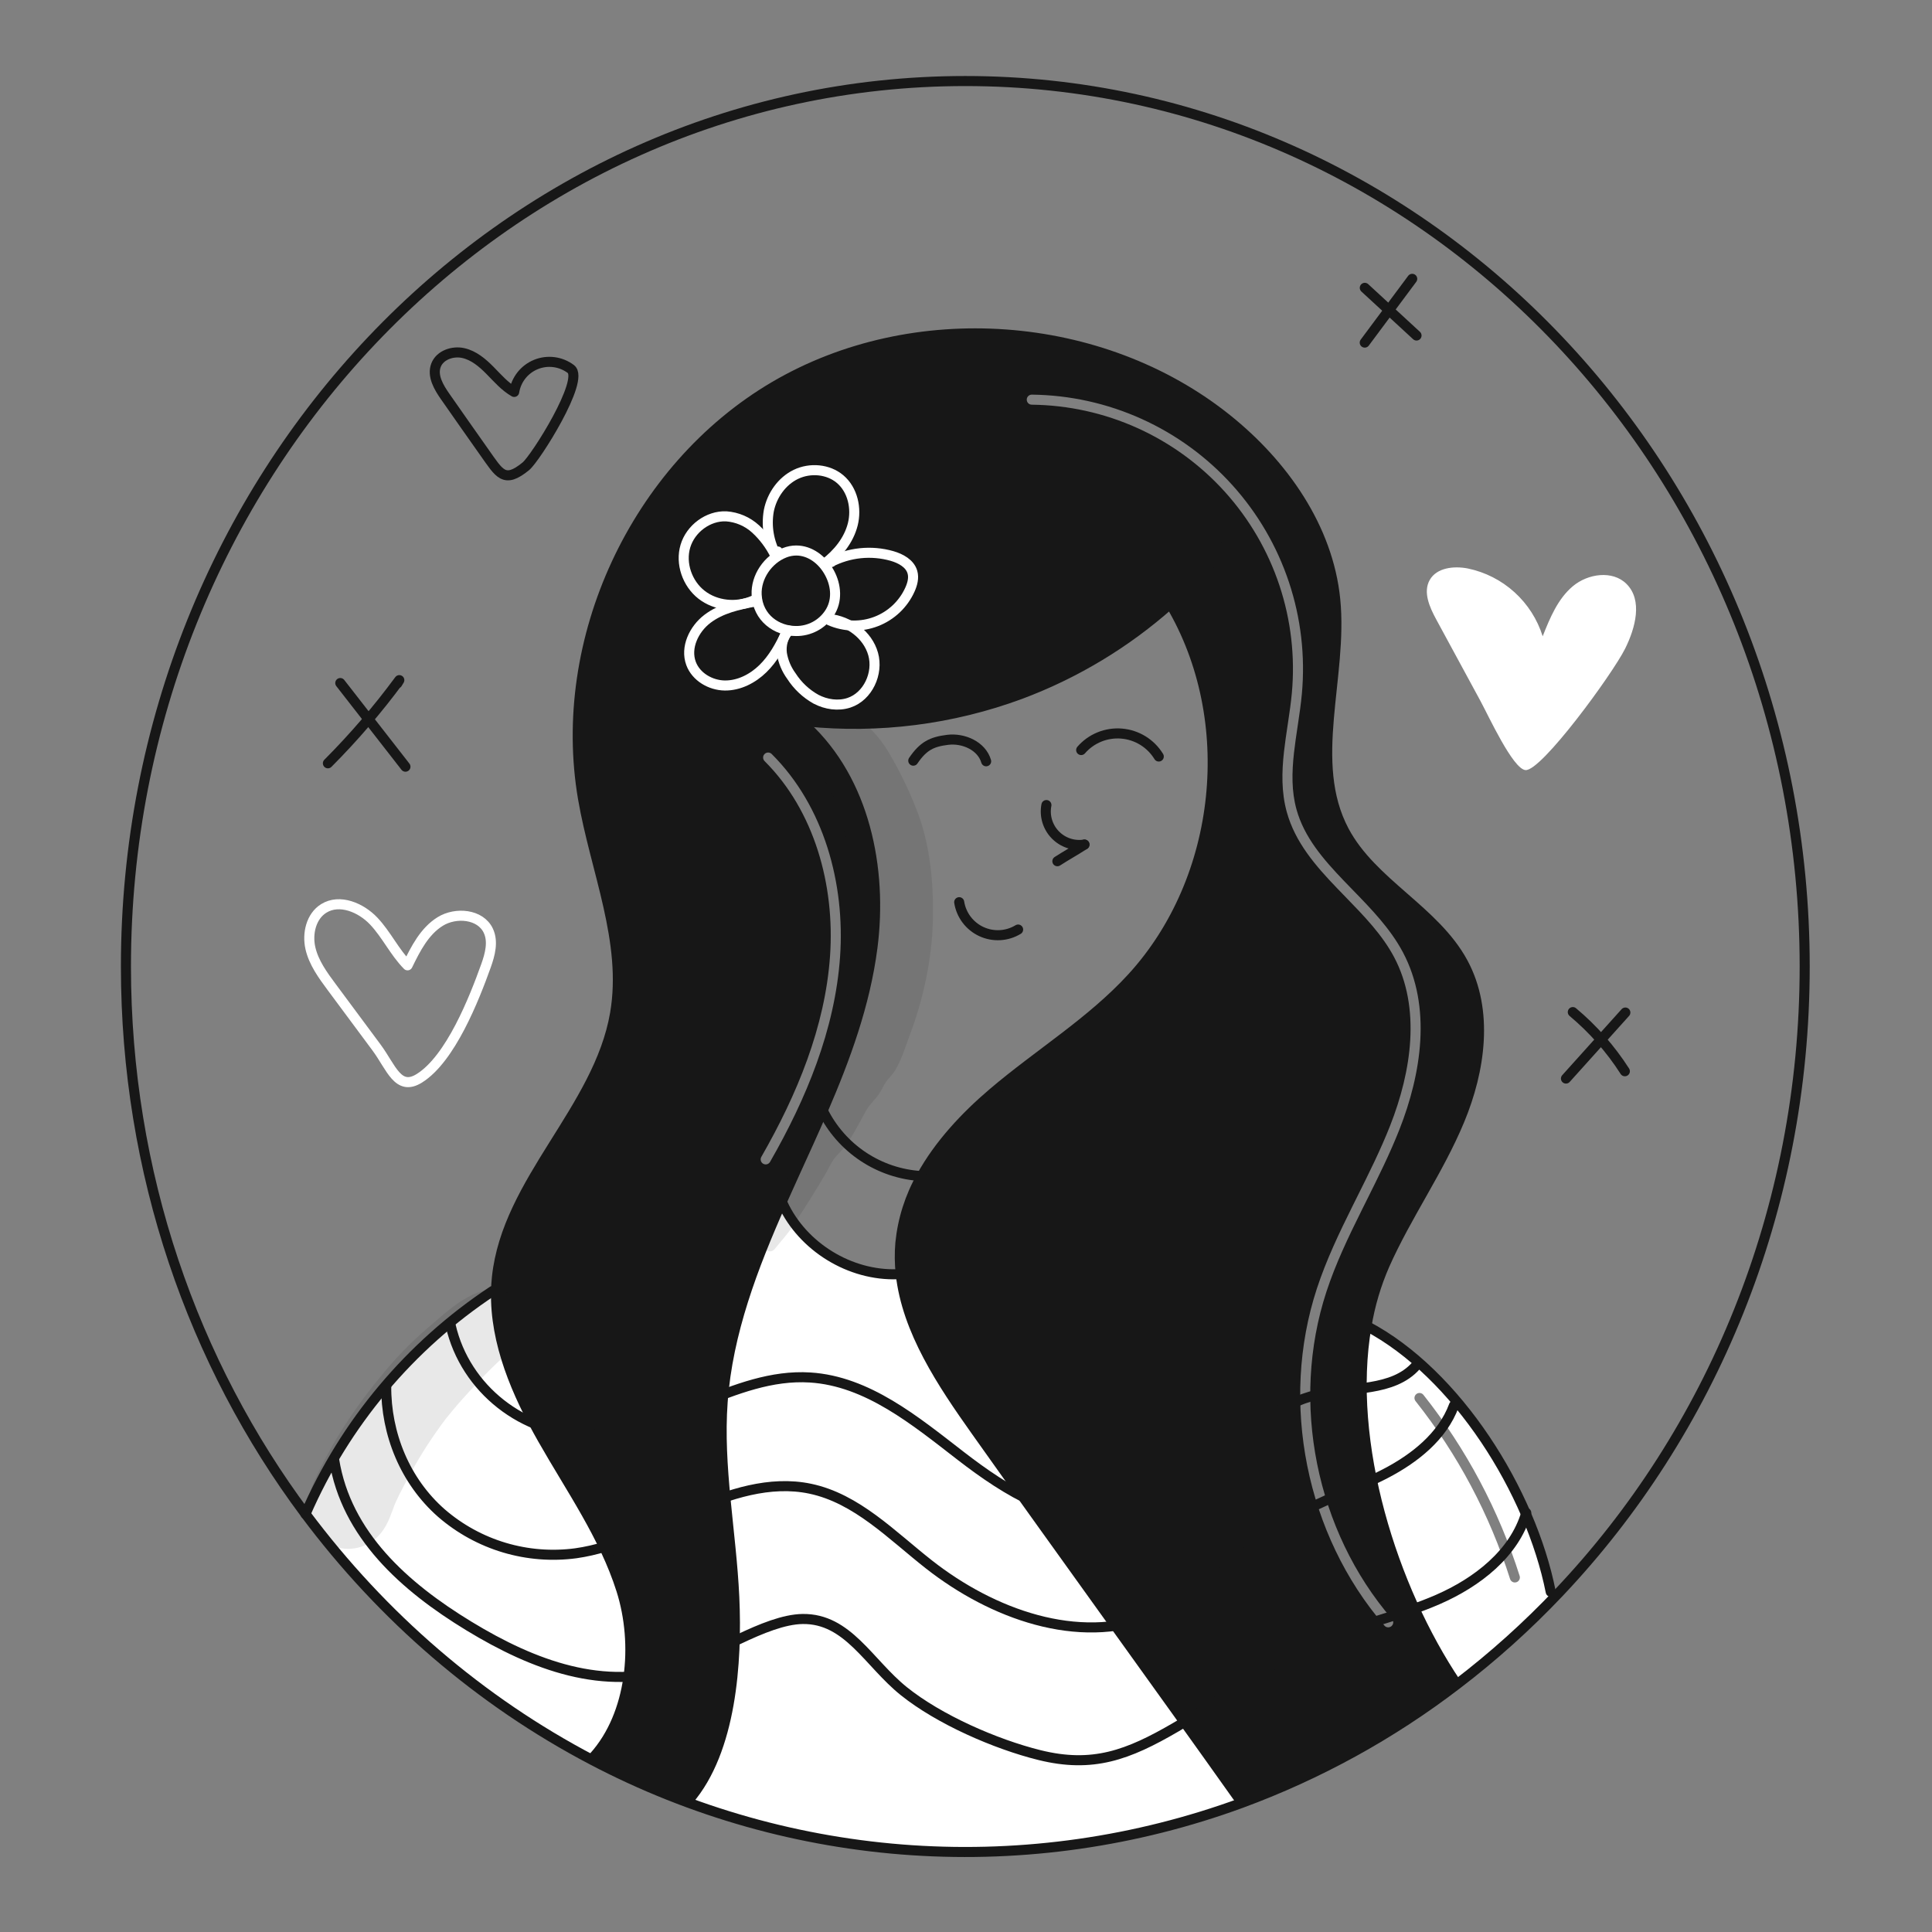 <svg width="960" height="960" viewBox="0 0 960 960" fill="none" xmlns="http://www.w3.org/2000/svg">
<rect x="0" y="0" width="960" height="960" fill="#808080" stroke="none"/>
<g clip-path="url(#clip0_46_7761)">
<g clip-path="url(#clip1_46_7761)">
<path fill-rule="evenodd" clip-rule="evenodd" d="M774.573 791.4L770.543 790.95C760.649 741.133 723.974 682.505 679.004 658.854C668.91 717.082 691.912 789.403 723.524 836.403L723.924 836.936C742 823.14 758.938 807.912 774.573 791.4ZM707.296 693.103C706.439 692.022 704.868 691.84 703.786 692.697C702.705 693.554 702.523 695.126 703.38 696.207C724.27 722.568 740.184 752.514 750.343 784.578C750.76 785.893 752.164 786.622 753.479 786.205C754.795 785.788 755.523 784.384 755.107 783.069C744.765 750.426 728.563 719.94 707.296 693.103Z" fill="white"/>
<path fill-rule="evenodd" clip-rule="evenodd" d="M581.468 300.025C559.657 319.449 534.437 334.664 507.084 344.9C473.111 357.475 436.712 362.117 400.671 358.47L400.421 360.885C429.601 387.934 438.601 431.438 433.501 470.912C429.853 499.012 420.093 525.712 408.817 551.825C404.832 561.058 400.658 570.216 396.503 579.33C395.899 580.656 395.295 581.98 394.693 583.304C392.511 588.104 390.34 592.923 388.181 597.761C374.123 629.461 361.581 662.135 359.081 696.561C357.576 717.158 359.718 737.721 361.862 758.302C363.088 770.075 364.315 781.853 364.861 793.646C366.343 826.058 363.345 869.779 342.209 894.396L341.759 895.629C325.502 889.63 309.651 882.582 294.307 874.529L295.174 872.847C314.044 851.794 317.292 817.017 308.748 790.052C302.314 769.764 291.297 751.432 280.289 733.115L280.288 733.113C276.673 727.097 273.059 721.082 269.608 715C256.783 692.4 245.874 667.282 246.49 641.516C246.54 639.251 246.673 636.985 246.923 634.704C249.531 609.815 263.013 588.287 276.533 566.698C289.087 546.652 301.675 526.552 305.623 503.657C309.882 478.953 303.575 454.425 297.249 429.824C294.423 418.83 291.593 407.823 289.7 396.778C276.192 317.93 315.766 232.67 384.7 192.078C453.634 151.486 547.392 158.251 609.784 208.334C637.648 230.686 659.9 262.282 663.465 297.825C664.927 312.399 663.326 327.449 661.738 342.383C659.111 367.079 656.518 391.46 667.865 412.849C674.835 425.97 686.162 435.874 697.492 445.782C708.743 455.619 719.997 465.46 726.992 478.455C739.767 502.189 735.553 531.755 725.21 556.655C719.741 569.83 712.721 582.255 705.7 594.683L705.699 594.684C699.441 605.761 693.182 616.84 688.018 628.455C683.767 638.176 680.74 648.388 679.007 658.855C668.91 717.082 691.912 789.4 723.524 836.4L723.924 836.933C691.357 861.884 655.213 881.779 616.711 895.947L616.145 894.398C596.39 866.543 573.759 835.033 551.11 803.495C528.119 771.484 505.109 739.444 485.065 711.17C468.193 687.385 450.655 661.27 447.573 633.005C447.012 627.904 446.95 622.761 447.39 617.648C448.544 605.973 452.136 594.67 457.933 584.47C466.611 568.731 479.552 554.857 493.343 543.114C501.631 536.055 510.35 529.48 519.065 522.909C534.323 511.403 549.565 499.91 562.443 485.852C607.48 436.735 615.675 357.571 581.664 300.259L581.468 300.025ZM379.914 374.661C380.887 373.683 382.469 373.68 383.447 374.654C409.475 400.578 419.956 439.115 417.426 475.398C414.896 511.68 400.566 546.093 382.632 577.336C381.945 578.533 380.418 578.946 379.221 578.259C378.024 577.572 377.611 576.045 378.298 574.848C396.047 543.928 409.985 510.273 412.441 475.051C414.897 439.83 404.677 402.852 379.921 378.195C378.943 377.221 378.94 375.639 379.914 374.661ZM512.716 196.09C511.336 196.074 510.205 197.18 510.189 198.56C510.174 199.94 511.28 201.071 512.659 201.086C530.781 201.289 548.664 205.242 565.182 212.696C581.701 220.151 596.497 230.944 608.639 244.397C620.782 257.851 630.007 273.672 635.734 290.866C641.461 308.06 643.566 326.253 641.916 344.3C641.477 349.099 640.775 353.936 640.04 358.842C639.97 359.309 639.899 359.777 639.829 360.245C639.163 364.676 638.488 369.164 637.995 373.638C636.903 383.535 636.664 393.601 639.396 403.493C643.572 418.609 653.768 430.282 664.3 441.258C665.73 442.748 667.165 444.225 668.594 445.695C677.831 455.2 686.832 464.462 692.725 475.597C706.037 500.746 701.464 532.117 690.736 559.362C686.049 571.264 680.327 582.734 674.551 594.313L674.55 594.314C673.716 595.986 672.881 597.659 672.048 599.337C665.467 612.59 659.016 626.053 654.351 640.277C635.795 696.858 648.982 762.689 687.903 807.753C688.805 808.797 690.382 808.913 691.427 808.011C692.471 807.109 692.586 805.531 691.684 804.487C653.909 760.75 641.09 696.75 659.1 641.834C663.642 627.984 669.946 614.804 676.524 601.56C677.348 599.9 678.177 598.238 679.007 596.574L679.015 596.558C684.783 584.997 690.612 573.315 695.385 561.193C706.309 533.454 711.474 500.338 697.142 473.259C690.886 461.44 681.325 451.612 672.123 442.153L672.123 442.153L672.122 442.152C670.703 440.694 669.294 439.244 667.906 437.798C657.376 426.824 648.02 415.947 644.213 402.163C641.729 393.169 641.896 383.84 642.961 374.186C643.444 369.815 644.104 365.425 644.772 360.978C644.842 360.514 644.912 360.049 644.981 359.583C645.716 354.68 646.438 349.713 646.893 344.756L646.893 344.755C648.605 326.021 646.42 307.135 640.475 289.287C634.53 271.439 624.953 255.015 612.349 241.049C599.745 227.084 584.385 215.88 567.238 208.142C550.09 200.404 531.527 196.3 512.716 196.09Z" fill="#171717"/>
<path d="M388.928 598.094C398.855 619.594 422.406 634.037 446.073 633.155L447.573 633.005C450.655 661.269 468.193 687.385 485.065 711.169C524.856 767.299 576.338 838.269 616.145 894.398L616.711 895.947C527.928 928.478 430.468 928.366 341.76 895.631L342.21 894.398C363.346 869.781 366.344 826.06 364.862 793.648C363.362 761.236 356.717 728.941 359.082 696.563C361.582 662.135 374.122 629.457 388.182 597.763L388.928 598.094Z" fill="white"/>
<path d="M244.807 641.482L246.489 641.516C245.873 667.282 256.782 692.399 269.607 715C283.565 739.6 300.207 763.1 308.748 790.051C317.292 817.016 314.048 851.793 295.174 872.846L294.307 874.528C238.594 845.328 189.943 803.375 151.802 752.276C171.444 707.132 203.749 668.649 244.807 641.482V641.482Z" fill="white"/>
<path d="M490.011 378.274C487.796 370.645 478.768 366.631 470.89 367.614C463.012 368.597 458.798 370.629 453.802 377.974" stroke="#171717" stroke-width="4.997" stroke-linecap="round" stroke-linejoin="round"/>
<path d="M575.789 375.908C573.824 372.691 571.128 369.982 567.92 368.003C564.712 366.023 561.082 364.829 557.325 364.515C553.569 364.202 549.791 364.78 546.299 366.201C542.808 367.622 539.701 369.846 537.23 372.694" stroke="#171717" stroke-width="4.997" stroke-linecap="round" stroke-linejoin="round"/>
<path d="M519.959 400.026C519.446 402.65 519.572 405.359 520.328 407.924C521.084 410.489 522.447 412.834 524.301 414.76C526.155 416.687 528.446 418.138 530.98 418.991C533.514 419.845 536.217 420.075 538.859 419.663" stroke="#171717" stroke-width="4.997" stroke-linecap="round" stroke-linejoin="round"/>
<path d="M525.4 427.941C530.064 424.941 534.211 422.677 538.858 419.663" stroke="#171717" stroke-width="4.997" stroke-linecap="round" stroke-linejoin="round"/>
<path d="M505.9 461.885C503.173 463.539 500.08 464.497 496.895 464.673C493.709 464.85 490.53 464.24 487.636 462.896C484.743 461.553 482.224 459.519 480.303 456.972C478.382 454.425 477.117 451.445 476.62 448.294" stroke="#171717" stroke-width="4.997" stroke-linecap="round" stroke-linejoin="round"/>
<path d="M374.154 354.223C382.903 356.154 391.756 357.572 400.67 358.47C436.712 362.117 473.11 357.475 507.083 344.9C534.436 334.665 559.656 319.451 581.467 300.029C593.377 289.463 604.178 277.709 613.7 264.949" stroke="#171717" stroke-width="4.997" stroke-linecap="round" stroke-linejoin="round"/>
<path d="M400.42 360.885C429.6 387.934 438.6 431.438 433.5 470.912C429.853 499.012 420.093 525.712 408.817 551.825C404.253 562.401 399.44 572.878 394.693 583.304C392.511 588.104 390.34 592.923 388.18 597.761C374.123 629.461 361.58 662.135 359.08 696.561C356.715 728.939 363.361 761.234 364.86 793.646C366.342 826.058 363.344 869.779 342.208 894.396" stroke="#171717" stroke-width="4.997" stroke-linecap="round" stroke-linejoin="round"/>
<path d="M581.667 300.259C615.678 357.571 607.483 436.735 562.446 485.852C542.21 507.938 516.146 523.694 493.346 543.114C479.555 554.856 466.614 568.731 457.936 584.47C452.139 594.67 448.547 605.973 447.393 617.648C446.954 622.761 447.016 627.904 447.577 633.005C450.658 661.269 468.196 687.385 485.068 711.169C524.859 767.299 576.341 838.269 616.148 894.398" stroke="#171717" stroke-width="4.997" stroke-linecap="round" stroke-linejoin="round"/>
<path d="M295.173 872.846C314.044 851.793 317.292 817.016 308.748 790.051C300.2 763.1 283.564 739.6 269.607 715C256.782 692.4 245.873 667.282 246.489 641.516C246.539 639.251 246.672 636.985 246.922 634.704C251.952 586.704 297.422 551.209 305.622 503.657C311.784 467.914 295.828 432.538 289.699 396.778C276.191 317.93 315.765 232.67 384.699 192.078C453.633 151.486 547.392 158.251 609.784 208.334C637.648 230.686 659.9 262.282 663.465 297.825C667.345 336.499 649.657 378.525 667.865 412.849C681.756 438.998 712.952 452.372 726.992 478.455C739.767 502.189 735.553 531.755 725.21 556.655C714.867 581.572 698.977 603.807 688.018 628.455C683.767 638.176 680.74 648.388 679.007 658.855C668.909 717.082 691.911 789.4 723.523 836.4" stroke="#171717" stroke-width="4.997" stroke-linecap="round" stroke-linejoin="round"/>
<path d="M244.807 641.482C203.751 668.649 171.448 707.133 151.807 752.276L151.79 752.292" stroke="#171717" stroke-width="4.997" stroke-linecap="round" stroke-linejoin="round"/>
<path d="M408.601 551.392C408.668 551.542 408.735 551.675 408.818 551.825C413.376 561.098 420.31 568.996 428.915 574.716C437.52 580.436 447.487 583.773 457.801 584.387" stroke="#171717" stroke-width="4.997" stroke-linecap="round" stroke-linejoin="round"/>
<path d="M388.928 598.094C398.855 619.594 422.406 634.037 446.073 633.155" stroke="#171717" stroke-width="4.997" stroke-linecap="round" stroke-linejoin="round"/>
<path d="M678.719 658.7C678.819 658.75 678.902 658.8 679.002 658.85C723.973 682.501 760.648 741.129 770.542 790.95" stroke="#171717" stroke-width="4.997" stroke-linecap="round" stroke-linejoin="round"/>
<path d="M151.8 752.276C95.92 677.409 62.576 582.954 62.576 480.276C62.576 237.27 249.319 40.267 479.649 40.267C709.997 40.267 896.739 237.267 896.739 480.276C896.739 601.776 850.054 711.776 774.57 791.403C758.935 807.915 741.998 823.143 723.921 836.939C691.355 861.888 655.211 881.781 616.71 895.947C564.453 915.08 508.769 923.058 453.243 919.369C397.716 915.68 343.577 900.405 294.31 874.528C238.594 845.331 189.943 803.375 151.8 752.276Z" stroke="#171717" stroke-width="4.997" stroke-linecap="round" stroke-linejoin="round"/>
<path d="M201.467 380.965L169.084 339.4" stroke="#171717" stroke-width="4.997" stroke-linecap="round" stroke-linejoin="round"/>
<path d="M162.932 379.278C175.77 366.404 187.631 352.591 198.417 337.954C198.083 338.505 197.75 339.055 197.417 339.606" stroke="#171717" stroke-width="4.997" stroke-linecap="round" stroke-linejoin="round"/>
<path d="M703.861 166.717L678.161 143.023" stroke="#171717" stroke-width="4.997" stroke-linecap="round" stroke-linejoin="round"/>
<path d="M678.135 170.236L701.722 138.547" stroke="#171717" stroke-width="4.997" stroke-linecap="round" stroke-linejoin="round"/>
<path d="M807.383 532.291C800.307 521.235 791.585 511.324 781.519 502.9" stroke="#171717" stroke-width="4.997" stroke-linecap="round" stroke-linejoin="round"/>
<path d="M778.117 535.931C787.955 524.998 797.793 514.061 807.63 503.121" stroke="#171717" stroke-width="4.997" stroke-linecap="round" stroke-linejoin="round"/>
<path d="M807.526 322.284C812.626 312.012 816.326 298.278 808.22 290.167C801.303 283.248 789.02 285 781.529 291.293C774.038 297.586 770.155 307.069 766.548 316.163C763.908 307.746 759.069 300.186 752.531 294.264C745.993 288.341 737.993 284.272 729.356 282.474C722.429 281.125 713.883 282.046 710.415 288.192C707.015 294.216 710.335 301.671 713.633 307.75L735.57 348.2C739.735 355.881 751.749 382.087 757.993 382.655C765.842 383.37 801.27 334.872 807.526 322.284Z" fill="white"/>
<path d="M241.484 479.9C243.504 474.26 245.195 467.863 242.633 462.45C238.711 454.16 226.499 453.058 218.709 457.898C210.919 462.738 206.526 471.415 202.509 479.662C196.018 473.084 192.046 464.38 185.693 457.67C179.34 450.96 168.756 446.51 160.898 451.37C154.586 455.27 152.58 463.896 154.234 471.133C155.888 478.37 160.42 484.559 164.844 490.519C172.252 500.502 179.661 510.484 187.071 520.467C194.406 530.349 197.715 542.467 208.385 535.785C223.9 526.076 235.62 496.267 241.484 479.9Z" stroke="white" stroke-width="4.997" stroke-linecap="round" stroke-linejoin="round"/>
<path d="M283.654 183.373C281.214 181.531 278.338 180.353 275.307 179.952C272.276 179.552 269.193 179.943 266.358 181.089C263.523 182.234 261.033 184.093 259.13 186.486C257.228 188.88 255.977 191.725 255.5 194.745C250.838 192.08 247.269 187.908 243.5 184.086C239.731 180.264 235.424 176.596 230.182 175.431C224.94 174.266 218.613 176.426 216.669 181.431C214.598 186.771 218.044 192.531 221.335 197.214C227.82 206.451 234.254 215.727 240.792 224.926C248.174 235.312 250.504 240.526 261.302 231.69C266.124 227.74 290.731 188.729 283.654 183.373Z" stroke="#171717" stroke-width="4.997" stroke-linecap="round" stroke-linejoin="round"/>
<path d="M223.946 658.678C231.119 690.144 260.223 712.947 292.495 712.704C330.678 712.415 364.464 682.039 402.571 684.469C431.088 686.288 454.778 705.956 477.388 723.431C499.998 740.906 526.968 757.87 555.13 753.018C593.771 746.361 616.479 701.891 654.662 692.975C671.609 689.018 692.125 691.616 703.662 678.583" stroke="#171717" stroke-width="4.997" stroke-linecap="round" stroke-linejoin="round"/>
<path d="M191.909 688.658C191.719 712.617 201.347 736.076 219.364 751.869C228.449 759.73 239.099 765.572 250.61 769.009C262.121 772.446 274.231 773.4 286.138 771.808C306.356 768.973 324.706 758.925 343.36 750.623C362.014 742.321 382.609 735.538 402.589 739.734C425.699 744.587 443.102 762.875 461.689 777.446C492.95 801.953 535.589 817.589 572.576 803.1C599.61 792.509 618.624 768.007 643.644 753.278C657.809 744.941 673.656 739.878 688.244 732.311C702.832 724.744 716.757 713.805 722.456 698.388" stroke="#171717" stroke-width="4.997" stroke-linecap="round" stroke-linejoin="round"/>
<path d="M166.042 725.4C172.02 762.6 200.873 788.412 233.056 807.992C265.239 827.572 300.174 840.569 335.956 828.782C353.572 822.982 380.283 804.721 398.831 804.466C421.286 804.157 431.607 826.266 449.112 840.334C466.617 854.402 494.606 866.65 516.4 872.068C543.005 878.682 560.515 872.055 584.208 858.261C607.901 844.467 629.418 826.761 654.563 815.844C673.99 807.406 695.063 803.256 714.473 794.776C733.883 786.296 752.45 772.054 758.402 751.728" stroke="#171717" stroke-width="4.997" stroke-linecap="round" stroke-linejoin="round"/>
<path d="M395.67 276.04C401.252 276.04 406.74 279.8 409.991 285.855C413.252 291.927 413.285 298.443 410.077 303.285C408.499 305.698 406.339 307.674 403.796 309.032C401.253 310.389 398.409 311.085 395.527 311.053C387.427 311.053 378.966 305.68 378.468 295.41C378.097 287.767 383.405 279.842 390.813 276.977C392.36 276.366 394.007 276.049 395.67 276.04M395.67 271.04C393.39 271.048 391.132 271.48 389.011 272.314C379.701 275.914 372.994 285.679 373.478 295.649C374.106 308.6 384.709 316.049 395.529 316.049C399.237 316.085 402.894 315.188 406.165 313.44C409.435 311.693 412.214 309.151 414.246 306.049C423.446 292.149 411.4 271.049 395.67 271.049V271.04Z" fill="white"/>
<path d="M409.744 280.12C416.262 275.175 421.751 268.47 423.744 260.535C425.737 252.6 423.708 243.403 417.48 238.098C411.544 233.043 402.525 232.312 395.5 235.693C388.475 239.074 383.546 246.141 382.022 253.793C380.661 261.545 382.042 269.53 385.929 276.374C386.115 275.595 386.299 274.815 386.482 274.034" stroke="white" stroke-width="4.997" stroke-linecap="round" stroke-linejoin="round"/>
<path d="M385.112 275.72C382.707 270.874 379.435 266.51 375.457 262.843C371.441 259.168 366.302 256.956 360.872 256.566C351.861 256.179 343.148 262.725 340.572 271.366C337.996 280.007 341.485 289.992 348.602 295.531C355.719 301.07 365.944 302.079 374.21 298.471" stroke="white" stroke-width="4.997" stroke-linecap="round" stroke-linejoin="round"/>
<path d="M375.165 298.9C366.853 300.439 358.287 302.363 351.553 307.473C344.819 312.583 340.438 321.752 343.377 329.673C345.842 336.324 353.042 340.529 360.134 340.618C367.226 340.707 374.026 337.2 379.095 332.24C384.164 327.28 387.689 320.961 390.614 314.498" stroke="white" stroke-width="4.997" stroke-linecap="round" stroke-linejoin="round"/>
<path d="M392.018 313.313C389.068 316.171 387.995 320.592 388.503 324.667C389.174 328.738 390.795 332.594 393.234 335.922C396.301 340.699 400.496 344.649 405.45 347.422C410.45 350.045 416.488 350.971 421.85 349.194C431.286 346.066 436.54 334.566 433.864 324.994C431.188 315.422 421.782 308.526 411.892 307.524" stroke="white" stroke-width="4.997" stroke-linecap="round" stroke-linejoin="round"/>
<path d="M412.316 308.29C419.639 311.491 427.929 311.674 435.386 308.801C442.843 305.928 448.867 300.23 452.149 292.943C453.372 290.23 454.195 287.143 453.367 284.289C452.114 279.964 447.557 277.514 443.23 276.265C432.881 273.326 421.798 274.488 412.283 279.509L413.162 279.228" stroke="white" stroke-width="4.997" stroke-linecap="round" stroke-linejoin="round"/>
<g opacity="0.1">
<path d="M250.389 641.7C236.466 637.245 222.218 651.724 212.468 659.892C203.846 667.289 195.938 675.479 188.847 684.354C181.05 693.776 173.947 703.751 167.592 714.2C164.672 719.067 161.948 724.041 159.419 729.121C154.504 739.014 149.33 749.272 155.811 759.945C158.06 763.635 161.433 766.505 165.436 768.134C169.438 769.763 173.858 770.064 178.044 768.993C185.955 766.933 190.682 761.467 193.66 754.084C194.16 752.835 194.629 751.568 195.131 750.317C195.993 748.166 196.101 747.464 195.216 750.046C196.939 745.019 199.759 740.077 202.222 735.382C207.246 725.81 212.974 716.624 219.358 707.9C219.994 707.03 220.641 706.167 221.287 705.3C224.509 700.995 218.841 708.26 222.261 704.077C223.977 701.977 225.691 699.877 227.461 697.83C230.824 693.942 234.343 690.184 237.85 686.43C241.532 682.483 245.36 678.678 249.332 675.016C255.355 669.464 260.739 664.101 260.71 655.265C260.652 652.201 259.62 649.236 257.764 646.798C255.907 644.36 253.323 642.576 250.385 641.705L250.389 641.7Z" fill="#171717"/>
</g>
<g opacity="0.1">
<path d="M385.1 620.449C388.171 616.593 391.382 613.206 394.124 609.017C397.079 604.5 399.996 599.958 402.875 595.392C405.603 591.082 408.218 586.719 410.758 582.292C411.932 580.246 412.958 577.978 414.3 576.04C415.81 573.861 417.957 572.14 419.588 570.052C422.718 566.052 425.121 561.292 427.64 556.885C428.806 554.845 429.818 552.624 431.116 550.669C432.765 548.186 435.016 546.133 436.716 543.669C438.059 541.724 438.969 539.53 440.261 537.563C440.829 536.699 443.637 533.702 444.694 532.014C447.859 526.961 449.732 520.506 451.85 514.935C458.736 496.818 463.119 476.635 463.55 457.225C463.959 438.77 462.201 419.143 455.285 401.914C451.452 392.087 446.805 382.597 441.393 373.543C438.381 368.459 434.595 363.876 430.171 359.958C426.319 356.592 422.599 354.116 417.253 353.907C416.58 353.881 416.043 353.807 415.346 353.842L412.022 354.288C413.711 353.976 413.822 353.802 412.353 353.765L416.99 355.02C415.461 354.346 413.951 353.68 412.363 353.161C406.603 351.279 401.094 357.261 402.675 362.848C403.654 366.301 403.199 361.662 403.095 363.859C402.917 367.635 402.263 370.159 403.361 373.933C403.975 375.655 404.71 377.331 405.561 378.948C405.839 379.556 406.561 381.838 405.65 379.108C406.708 382.116 408.091 385 409.774 387.708C411.673 390.923 413.414 394.225 414.995 397.614C415.402 398.485 415.902 399.426 416.23 400.342C415.055 397.064 415.86 399.696 416.045 400.33C416.67 402.477 417.416 404.587 418.019 406.743C420.249 414.714 421.824 422.98 423.251 431.13C423.482 432.447 424.728 438.33 423.684 433.516C424.024 435.529 424.237 437.561 424.324 439.6C424.675 443.674 424.875 447.758 424.924 451.851C425.062 460.283 424.754 468.716 424 477.115C423.834 478.883 423.632 480.647 423.426 482.415C423.014 485.934 423.377 482.701 423.48 482.054C423.32 483.054 423.18 484.068 423.016 485.073C422.216 489.995 421.188 494.862 420.104 499.728C419.071 504.366 418.033 508.995 416.804 513.588C415.462 518.619 415.194 524.879 414.34 528.553C413.301 533.021 413.198 537.985 411.88 542.285C410.491 546.819 408.424 551.322 406.636 555.727C405.537 558.139 404.589 560.617 403.799 563.147C403.105 565.755 402.791 568.278 401.672 570.747C399.456 575.647 396.566 580.286 394.082 585.047C391.447 590.101 388.787 595.142 386.101 600.169C383.335 605.328 381.327 610.481 379.053 615.788C377.516 619.373 382.101 624.198 385.09 620.446L385.1 620.449Z" fill="#171717"/>
</g>
</g>
</g>
<defs>
<clipPath id="clip0_46_7761">
<rect width="960" height="960" fill="white"/>
</clipPath>
<clipPath id="clip1_46_7761">
<rect width="840" height="886" fill="white" transform="translate(60 37)"/>
</clipPath>
</defs>
</svg>
